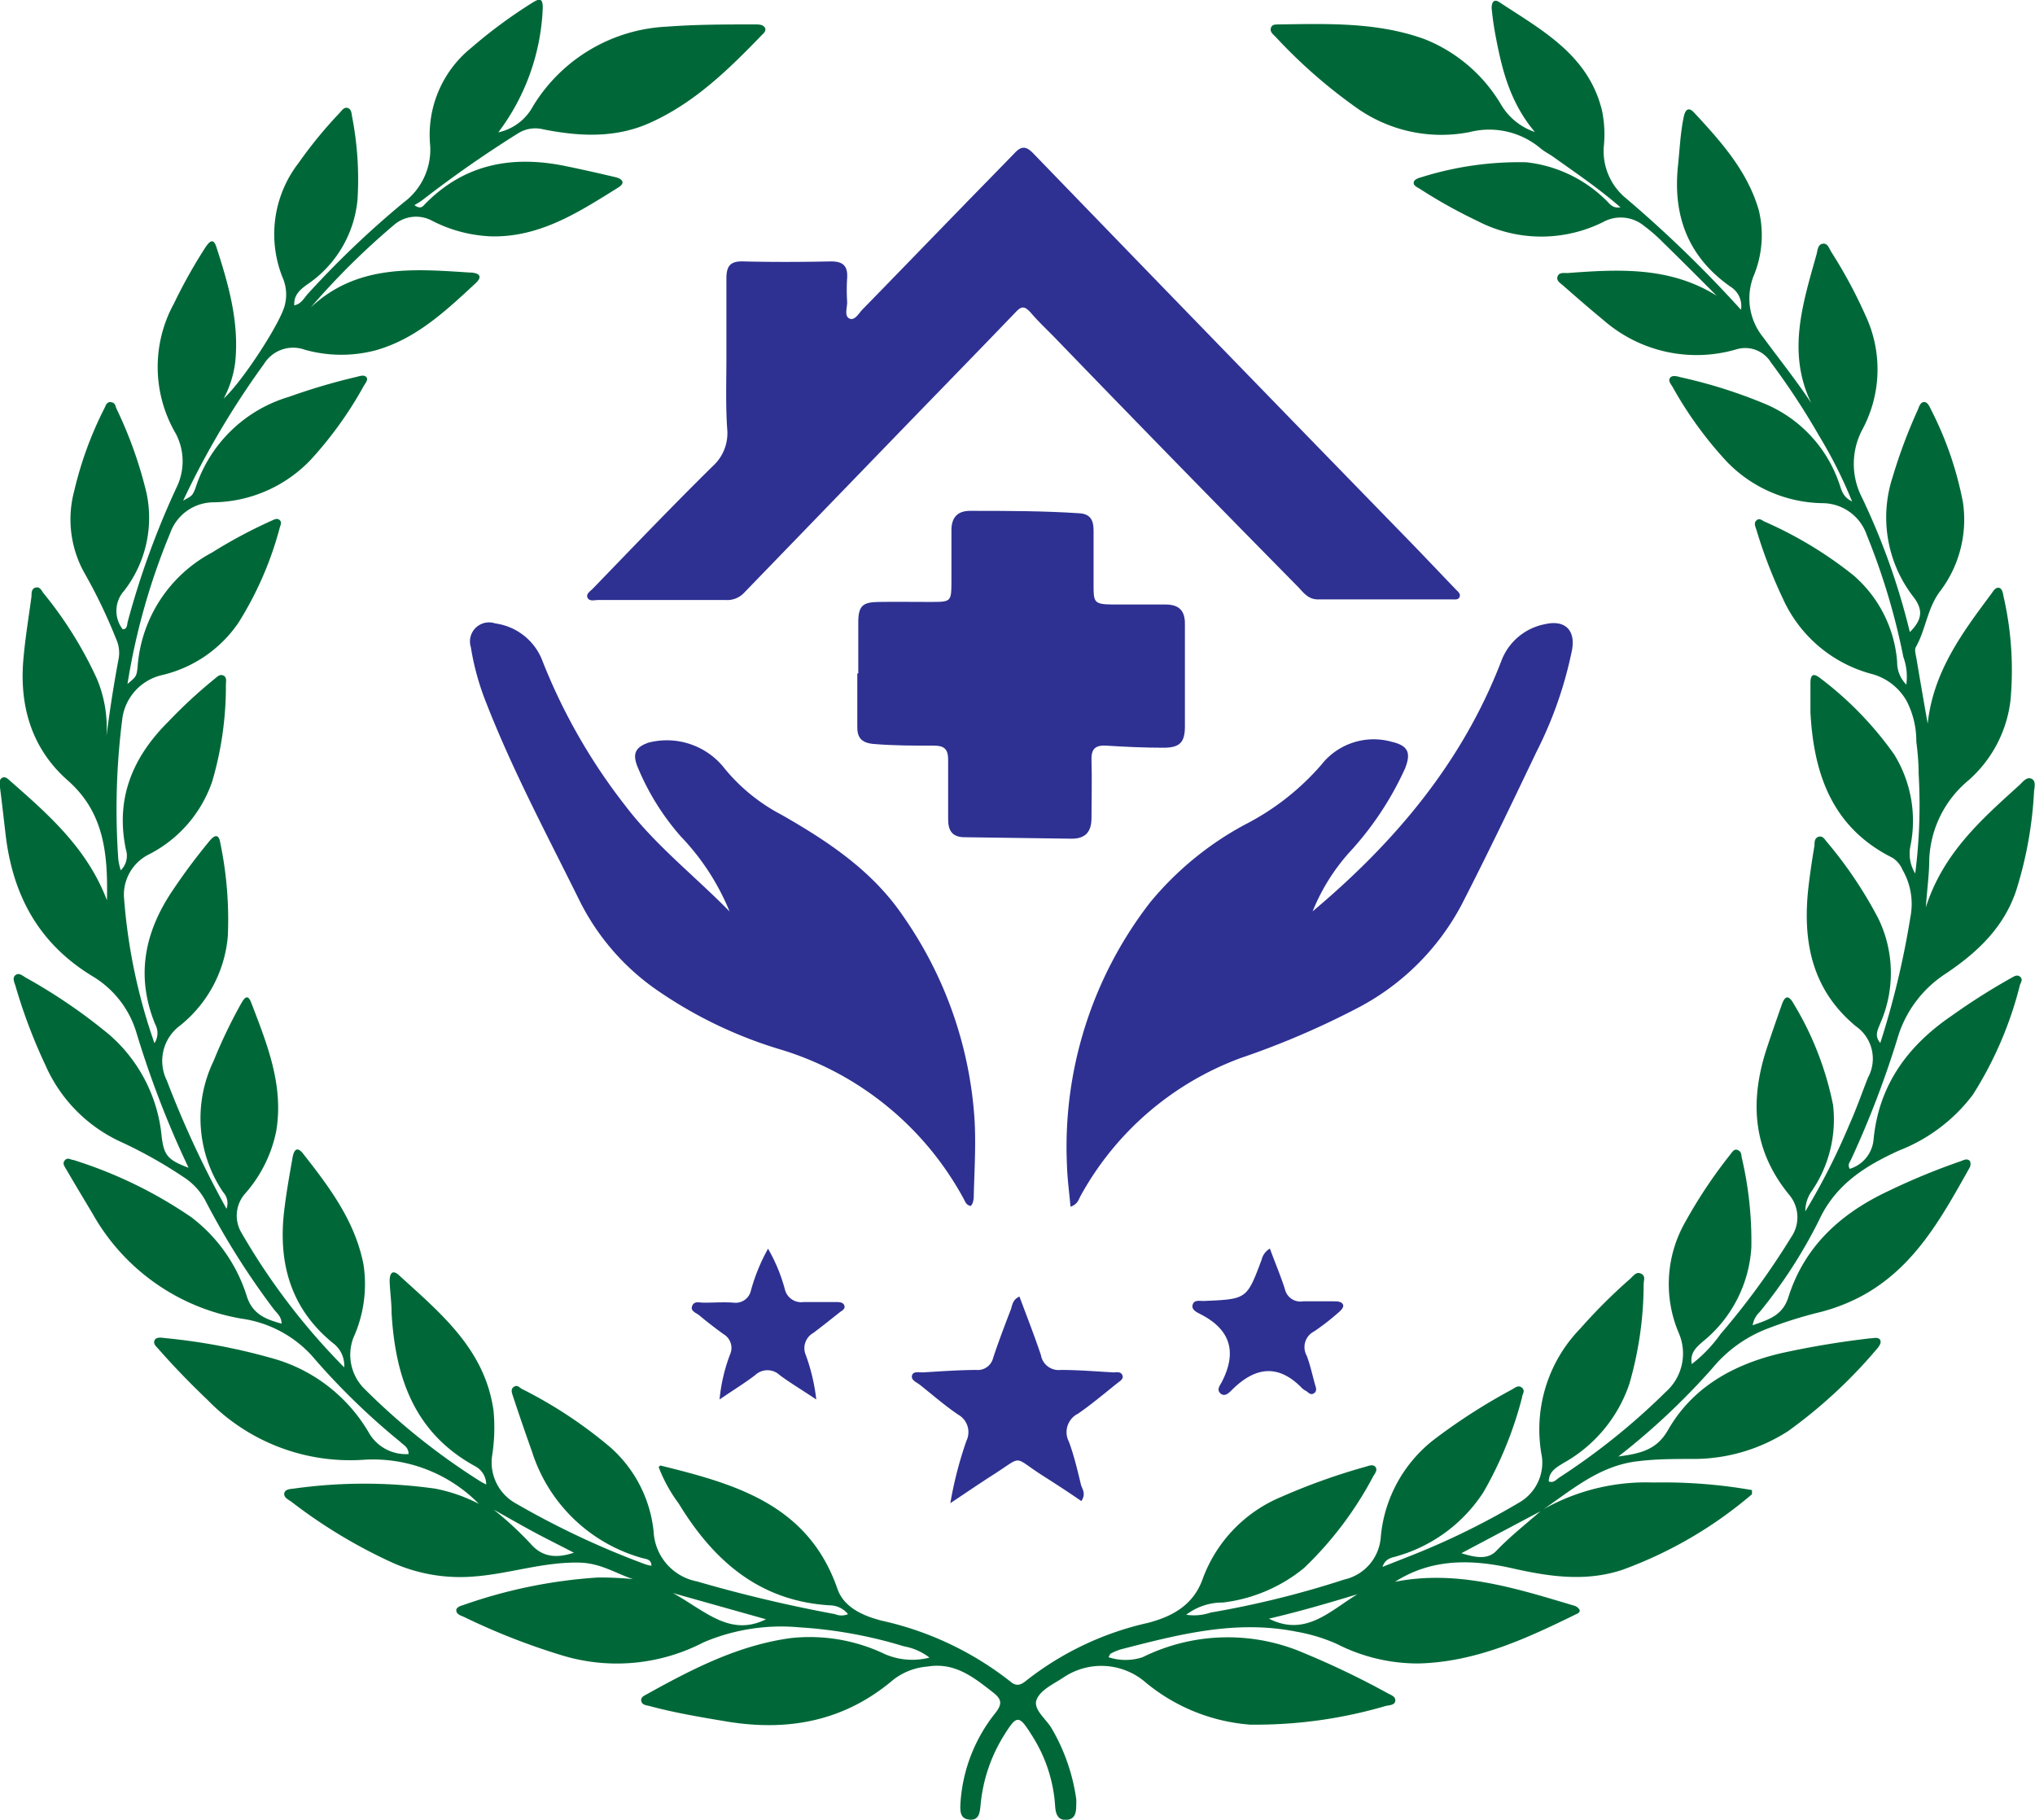 <?xml version="1.0" encoding="UTF-8"?> <svg xmlns="http://www.w3.org/2000/svg" id="Layer_1" data-name="Layer 1" viewBox="0 0 166.66 149.04"><defs><style>.cls-1{fill:#006838;}.cls-2{fill:#2e3192;}</style></defs><path class="cls-1" d="M126.23,123.71a17.11,17.11,0,0,1,9.19-2.29,41.93,41.93,0,0,1,8.06.62c0,.19,0,.3,0,.34a34.41,34.41,0,0,1-10.61,6.19c-3,1-6,.56-9-.12-3.31-.75-6.61-.83-9.62,1.1,5.08-1,9.86.52,14.64,1.95a.73.73,0,0,1,.46.33c.1.23-.16.33-.34.41-4.08,2-8.17,3.88-12.82,4a14.58,14.58,0,0,1-6.71-1.6,14,14,0,0,0-3.29-1c-5-1-9.67.23-14.38,1.44a4.55,4.55,0,0,0-.88.37s-.07.13-.14.28a4.48,4.48,0,0,0,2.78,0,15.74,15.74,0,0,1,13.25-.33,68.65,68.65,0,0,1,6.81,3.27c.26.15.68.26.64.63s-.5.35-.78.42a37.8,37.8,0,0,1-11.12,1.53,15.21,15.21,0,0,1-8.73-3.61,5.54,5.54,0,0,0-6.55-.25c-.8.53-1.86,1-2.19,1.8s.79,1.6,1.24,2.39a15.82,15.82,0,0,1,2,5.76,3.62,3.62,0,0,1,0,.47c0,.6-.06,1.2-.81,1.24s-.88-.57-.92-1.15a12.11,12.11,0,0,0-1.89-5.75c-1.08-1.73-1.24-1.72-2.31,0a13,13,0,0,0-1.91,5.75c-.06.58-.13,1.21-.92,1.13s-.75-.75-.72-1.38a13.14,13.14,0,0,1,2.87-7.37c.55-.71.52-1.1-.18-1.65-1.59-1.24-3.12-2.5-5.37-2.14a5.25,5.25,0,0,0-2.83,1.09c-4,3.4-8.64,4.26-13.72,3.4-2.09-.35-4.18-.7-6.22-1.25-.26-.07-.61-.07-.69-.4s.26-.46.49-.59c3.71-2.06,7.47-4,11.77-4.58a14.25,14.25,0,0,1,7.7,1.32,5.63,5.63,0,0,0,3.64.28,4.74,4.74,0,0,0-2.08-.92,37,37,0,0,0-8.59-1.56,16.22,16.22,0,0,0-7.83,1.23,15.41,15.41,0,0,1-11.65,1.05A54.84,54.84,0,0,1,38,132.43c-.25-.11-.59-.2-.63-.5s.35-.4.59-.48a41,41,0,0,1,11-2.25,27.81,27.81,0,0,1,2.87.13c-1.45-.49-2.68-1.32-4.4-1.35-2.93-.06-5.66.9-8.52,1.13A13.63,13.63,0,0,1,32.17,128a42.32,42.32,0,0,1-8.3-5c-.24-.18-.63-.33-.59-.68s.49-.37.77-.4a41.59,41.59,0,0,1,11.58,0,13.2,13.2,0,0,1,3.59,1.25,12.14,12.14,0,0,0-9.49-3.61A16.26,16.26,0,0,1,17,114.66c-1.39-1.33-2.73-2.7-4-4.15-.18-.21-.47-.42-.35-.72s.55-.24.85-.2a49.39,49.39,0,0,1,9.16,1.76,13.25,13.25,0,0,1,7.6,6.08,3.5,3.5,0,0,0,3.2,1.66c0-.57-.4-.72-.68-1A56.94,56.94,0,0,1,25.51,111a9.61,9.61,0,0,0-5.72-3A17.31,17.31,0,0,1,7.57,99.38c-.72-1.2-1.44-2.4-2.14-3.6-.13-.23-.36-.5-.11-.76S5.78,95,6,95a36.16,36.16,0,0,1,9.68,4.7,13,13,0,0,1,4.54,6.49c.48,1.46,1.55,1.86,2.84,2.22,0-.59-.4-.87-.65-1.2a62.27,62.27,0,0,1-5.56-8.82,5.22,5.22,0,0,0-1.84-2,37.31,37.31,0,0,0-5.09-2.86,12.37,12.37,0,0,1-6.19-6.27,44.3,44.3,0,0,1-2.46-6.5c-.09-.3-.29-.67,0-.9s.6.07.86.22a44.81,44.81,0,0,1,6.83,4.67,12.62,12.62,0,0,1,4.28,8.34c.19,1.52.48,1.91,2.2,2.55-.33-.71-.61-1.31-.88-1.92a79.62,79.62,0,0,1-3.41-9.22A8.07,8.07,0,0,0,7.65,80C3.11,77.27,1,73.23.44,68.19.3,67,.16,65.73,0,64.5c0-.27-.12-.6.15-.78s.52.09.72.27C4,66.74,7.15,69.5,8.76,73.74c.08-3.8-.22-7.19-3.21-9.82s-4-6.17-3.62-10.09c.15-1.67.43-3.33.65-5,0-.28,0-.63.35-.71s.47.25.63.46a32.33,32.33,0,0,1,4.37,7,10.35,10.35,0,0,1,.79,4.69c.28-2.13.6-4.25,1-6.34a2.75,2.75,0,0,0-.22-1.62,43.13,43.13,0,0,0-2.64-5.48,9,9,0,0,1-.78-6.63,29.91,29.91,0,0,1,2.46-6.74c.12-.23.19-.58.56-.52s.34.32.44.53A34.43,34.43,0,0,1,12,40.38a9.76,9.76,0,0,1-1.83,8,2.46,2.46,0,0,0-.12,3.16c.38,0,.35-.38.41-.62a67.68,67.68,0,0,1,4-11,4.87,4.87,0,0,0-.06-4.4,10.8,10.8,0,0,1-.15-10.67,42.28,42.28,0,0,1,2.58-4.6c.27-.39.62-.84.88-.05,1,3.08,1.9,6.19,1.55,9.5a8.61,8.61,0,0,1-.94,2.94c1.6-1.47,4.66-6.23,5-7.63a3.49,3.49,0,0,0-.11-2.12,9.53,9.53,0,0,1,1.24-9.54,36.43,36.43,0,0,1,3.34-4.08c.19-.19.36-.51.67-.43s.33.42.37.69a26.81,26.81,0,0,1,.45,6.81,9.44,9.44,0,0,1-4.18,7c-.56.42-1.05.84-1,1.67.55-.11.78-.56,1.07-.9a76.91,76.91,0,0,1,7.89-7.53,5.39,5.39,0,0,0,2.17-4.66,9.16,9.16,0,0,1,3.36-8,40.24,40.24,0,0,1,5-3.69c.47-.29.87-.51.86.41a18.06,18.06,0,0,1-3.64,10.2A4.24,4.24,0,0,0,43.65,8.7a13.59,13.59,0,0,1,11-6.52C57.05,2,59.45,2,61.84,2c.27,0,.59,0,.77.22s0,.46-.19.62c-2.73,2.83-5.53,5.58-9.19,7.22-2.82,1.27-5.76,1.12-8.71.54a2.67,2.67,0,0,0-2.06.3,95.39,95.39,0,0,0-7.87,5.49,6.79,6.79,0,0,1-.65.41c.54.39.71.07.87-.09,3.23-3.3,7.15-4,11.5-3.11,1.37.28,2.73.59,4.09.91.54.13.87.46.23.85-3.21,2-6.37,4.07-10.36,4a11.54,11.54,0,0,1-4.94-1.31,2.76,2.76,0,0,0-3,.32,60.6,60.6,0,0,0-6.88,6.81c3.78-3.55,8.41-3.16,13-2.86.51,0,1.26.17.5.88-2.43,2.25-4.87,4.56-8.18,5.49a11.05,11.05,0,0,1-5.82-.05,2.8,2.8,0,0,0-3.33,1.17A69.53,69.53,0,0,0,15,41c.72-.39.75-.38,1-1a11.45,11.45,0,0,1,7.67-7.5,50.6,50.6,0,0,1,5.52-1.63c.26-.06.59-.2.8,0s-.07.52-.2.74a31.33,31.33,0,0,1-4.3,6,11.2,11.2,0,0,1-8,3.53,3.79,3.79,0,0,0-3.56,2.54,54.57,54.57,0,0,0-3.49,12.34c.7-.6.75-.6.83-1.42a11.54,11.54,0,0,1,6.1-9.35,40.46,40.46,0,0,1,4.86-2.6c.22-.09.45-.25.67-.06s.05.45,0,.67A28.15,28.15,0,0,1,19.53,51a10.45,10.45,0,0,1-6.3,4.3A4.24,4.24,0,0,0,10,59,58.35,58.35,0,0,0,9.69,70.4a5.13,5.13,0,0,0,.2.88,1.67,1.67,0,0,0,.42-1.71c-.87-4.15.54-7.54,3.45-10.44a40.28,40.28,0,0,1,3.78-3.5c.22-.17.43-.44.74-.31s.23.48.22.74A27.63,27.63,0,0,1,17.38,64a10.53,10.53,0,0,1-5.23,6,3.69,3.69,0,0,0-2,3.44,46.46,46.46,0,0,0,2.5,12,1.51,1.51,0,0,0,.06-1.55c-1.6-3.91-.89-7.51,1.4-10.92a49.74,49.74,0,0,1,3.08-4.13c.41-.49.74-.52.85.19a30.91,30.91,0,0,1,.62,7.62A10.5,10.5,0,0,1,14.74,84a3.6,3.6,0,0,0-1.08,4.49A82.16,82.16,0,0,0,18.55,99a1.32,1.32,0,0,0-.27-1.35,10.8,10.8,0,0,1-.79-10.75,42,42,0,0,1,2.22-4.64c.2-.34.52-1,.85-.18,1.3,3.4,2.7,6.8,2.06,10.57a11,11,0,0,1-2.54,5.1,2.73,2.73,0,0,0-.29,3.24,54,54,0,0,0,8.4,11,2.29,2.29,0,0,0-.81-1.9c-3.62-2.88-4.65-6.73-4.08-11.14.17-1.39.42-2.77.66-4.15.08-.44.28-1,.81-.38,2.18,2.77,4.31,5.58,5,9.15a10.66,10.66,0,0,1-.83,6,3.92,3.92,0,0,0,.94,4.21,54.61,54.61,0,0,0,9.45,7.54,5.12,5.12,0,0,0,.49.26,1.7,1.7,0,0,0-.9-1.49c-5-2.73-6.54-7.28-6.85-12.54,0-.88-.13-1.75-.16-2.63,0-.5.15-1,.73-.51,3.42,3.13,7.08,6.08,7.78,11.14a14.68,14.68,0,0,1-.12,3.69,3.84,3.84,0,0,0,1.94,3.89,69.1,69.1,0,0,0,10.64,5,4.11,4.11,0,0,0,.47.11c0-.56-.47-.55-.78-.64a13.19,13.19,0,0,1-9-8.71c-.54-1.51-1.05-3-1.56-4.54-.08-.25-.22-.58.08-.77s.45.07.66.18A36.49,36.49,0,0,1,50,118.55a10.66,10.66,0,0,1,3.53,6.89,4.38,4.38,0,0,0,3.55,4.08,116.07,116.07,0,0,0,11.31,2.68,1.35,1.35,0,0,0,1.06,0,1.94,1.94,0,0,0-1.47-.72c-5.78-.34-9.54-3.65-12.39-8.33a12.42,12.42,0,0,1-1.65-3c.09-.07.13-.13.15-.12,6.12,1.51,12.09,3.18,14.49,10.09.55,1.6,2.24,2.26,3.65,2.62a26.15,26.15,0,0,1,10.54,5c.48.41.86.25,1.27-.09a24.91,24.91,0,0,1,10-4.74c1.88-.5,3.67-1.39,4.45-3.58a11.59,11.59,0,0,1,6.46-6.74,51.24,51.24,0,0,1,6.88-2.46c.26-.07.59-.23.8,0s0,.53-.15.75a29.31,29.31,0,0,1-5.68,7.54,12.89,12.89,0,0,1-6.65,2.83,4.87,4.87,0,0,0-3,1,4.2,4.2,0,0,0,2-.18,77.53,77.53,0,0,0,10.93-2.7,3.84,3.84,0,0,0,3-3.48,11.36,11.36,0,0,1,4.55-8.13,48.38,48.38,0,0,1,6.16-3.94c.26-.14.56-.43.86-.16s0,.54,0,.8a31.11,31.11,0,0,1-3.16,7.75,12.55,12.55,0,0,1-7,5.22c-.42.15-1,.13-1.27.9l2.33-.92a62,62,0,0,0,9-4.43,3.77,3.77,0,0,0,1.73-3.66,11.85,11.85,0,0,1,3.14-10.51,44.56,44.56,0,0,1,4.07-4.06c.26-.22.49-.63.9-.44s.22.56.22.87a29.59,29.59,0,0,1-1.17,8.16,11.71,11.71,0,0,1-5.41,6.49c-.57.36-1.18.68-1.19,1.5.39.16.61-.15.85-.31a55,55,0,0,0,8.71-7,4.21,4.21,0,0,0,1.1-4.81,10.24,10.24,0,0,1,.52-9.13,39.84,39.84,0,0,1,3.65-5.48c.17-.21.34-.55.65-.41s.28.38.32.6a30,30,0,0,1,.79,7.37,10.74,10.74,0,0,1-3.93,7.68c-.53.47-1.12.92-.95,1.88a11.54,11.54,0,0,0,2.35-2.45,61.76,61.76,0,0,0,5.79-7.94,2.86,2.86,0,0,0-.15-3.46c-3-3.65-3.27-7.66-1.85-12,.4-1.21.82-2.42,1.25-3.63.22-.63.52-.79.92-.09a25.71,25.71,0,0,1,3.26,8.34,10.36,10.36,0,0,1-1.75,7.07,2.84,2.84,0,0,0-.52,1.65,54.18,54.18,0,0,0,3.63-7.16c.56-1.24,1-2.52,1.5-3.79A3.23,3.23,0,0,0,152,84.06c-3.71-3.07-4.41-7.13-3.87-11.61.13-1.07.29-2.13.47-3.2,0-.26,0-.62.34-.72s.5.22.67.42a34.3,34.3,0,0,1,4.21,6.26,10.22,10.22,0,0,1,.17,8.6c-.19.51-.52,1,0,1.61a69.83,69.83,0,0,0,2.46-10.28,5.59,5.59,0,0,0-.64-3.9,2.12,2.12,0,0,0-.85-1c-4.9-2.46-6.42-6.83-6.69-11.89,0-.8,0-1.6,0-2.4s.3-.81.85-.37a28.28,28.28,0,0,1,6,6.2,10.34,10.34,0,0,1,1.34,7.5,3.1,3.1,0,0,0,.39,2.26,44.37,44.37,0,0,0,.28-8.18c0-.88-.08-1.76-.19-2.63a7.14,7.14,0,0,0-.8-3.33,4.67,4.67,0,0,0-2.81-2.19A11.11,11.11,0,0,1,146,49a39.8,39.8,0,0,1-2.15-5.59c-.08-.26-.25-.57,0-.79s.45,0,.66.1a32.59,32.59,0,0,1,7.27,4.39,10.41,10.41,0,0,1,3.59,7.1,2.59,2.59,0,0,0,.75,1.86,4.73,4.73,0,0,0-.24-2.26,55.2,55.2,0,0,0-3-10,3.85,3.85,0,0,0-3.63-2.6,11.11,11.11,0,0,1-7.83-3.4,31.58,31.58,0,0,1-4.43-6.1c-.13-.23-.4-.51-.22-.76s.58-.13.88-.05a40.83,40.83,0,0,1,7,2.22,10.88,10.88,0,0,1,5.95,6.4c.2.52.26,1.16,1.08,1.55a37.65,37.65,0,0,0-2.71-5.39,59.28,59.28,0,0,0-3.94-6,2.47,2.47,0,0,0-2.82-1.07,11.58,11.58,0,0,1-10.9-2.4c-1.11-.91-2.2-1.86-3.28-2.81-.22-.2-.6-.39-.47-.76s.56-.26.85-.28c4.17-.31,8.33-.54,12.18,1.86-1.44-1.44-2.88-2.89-4.34-4.31a13.61,13.61,0,0,0-1.62-1.42,3,3,0,0,0-3.15-.4,11.36,11.36,0,0,1-10.5,0,41.65,41.65,0,0,1-4.71-2.63c-.22-.14-.59-.27-.47-.6.06-.16.37-.29.59-.34A26.73,26.73,0,0,1,125,13.29a11,11,0,0,1,6.49,3.07c.31.27.52.73,1.22.62-1.8-1.57-3.68-2.83-5.51-4.14-.33-.23-.69-.41-1-.66a6.52,6.52,0,0,0-5.85-1.36A12,12,0,0,1,111,8.76,42.45,42.45,0,0,1,104.45,3c-.19-.19-.46-.39-.37-.7s.36-.29.6-.3c4-.05,8.09-.21,12,1.21a12.74,12.74,0,0,1,6.26,5.37,5.1,5.1,0,0,0,2.76,2.23c-2.07-2.45-2.72-5.22-3.24-8-.13-.71-.23-1.42-.3-2.14,0-.43.16-.8.62-.5,3.5,2.31,7.31,4.32,8.42,8.89a9.64,9.64,0,0,1,.14,3,5,5,0,0,0,1.8,4.16,100.37,100.37,0,0,1,9.44,9.15,1.85,1.85,0,0,0-.86-1.89c-3.44-2.41-4.73-5.76-4.3-9.89.14-1.35.2-2.71.47-4,.1-.51.34-.92.85-.37,2.21,2.38,4.38,4.8,5.3,8a8.68,8.68,0,0,1-.44,5.42,5.05,5.05,0,0,0,.81,5c1.3,1.77,2.68,3.49,3.92,5.36-2-4.15-.68-8.16.44-12.17.09-.32.09-.81.51-.87s.53.43.72.71a39.49,39.49,0,0,1,2.78,5.17,10.39,10.39,0,0,1-.27,9.36,6,6,0,0,0-.05,5.49,56,56,0,0,1,3.95,11.08c1-1,1.1-1.78.35-2.81A10.63,10.63,0,0,1,155,39.07a42.76,42.76,0,0,1,2.06-5.5c.11-.26.19-.6.49-.64s.48.37.61.65a28.16,28.16,0,0,1,2.6,7.57,9.71,9.71,0,0,1-1.93,7.35c-1,1.38-1.12,3.07-1.93,4.5-.13.22,0,.62.05.93.29,1.73.59,3.46.92,5.34.46-4.26,2.83-7.44,5.2-10.62.17-.22.32-.54.62-.51s.35.5.41.78a27,27,0,0,1,.55,8.46,10.32,10.32,0,0,1-3.46,6.55A8.87,8.87,0,0,0,158,70.37c0,1.2-.17,2.39-.28,3.94,1.43-4.47,4.58-7.21,7.65-10,.28-.25.59-.71,1-.53s.23.72.21,1.09a32.57,32.57,0,0,1-1.44,8c-1,3.05-3.15,5.09-5.74,6.84a9.51,9.51,0,0,0-3.9,5A78.58,78.58,0,0,1,151.58,95c-.1.2-.29.4-.09.73a2.77,2.77,0,0,0,1.94-2.31c.4-4.47,2.75-7.73,6.38-10.21a53.23,53.23,0,0,1,4.86-3.09c.23-.12.5-.34.76-.13s.09.45,0,.67a30.59,30.59,0,0,1-3.86,9,13.84,13.84,0,0,1-6.05,4.57c-2.73,1.25-5.17,2.74-6.55,5.71a40,40,0,0,1-4.88,7.54,1.85,1.85,0,0,0-.55,1.06c1.29-.46,2.44-.78,2.92-2.29,1.33-4.21,4.33-6.9,8.23-8.72a54.46,54.46,0,0,1,5.87-2.42c.25-.09.56-.28.78,0a.64.64,0,0,1-.05.55c-2.25,4-4.41,8-8.61,10.37a15.22,15.22,0,0,1-3.56,1.42,35,35,0,0,0-4.43,1.39,10.9,10.9,0,0,0-4.47,3.24,57.05,57.05,0,0,1-7.68,7.21c1.82-.25,3.12-.53,4.06-2.16,2-3.51,5.35-5.38,9.26-6.3a72.09,72.09,0,0,1,7.32-1.22c.28,0,.63-.13.79.12s-.12.6-.32.82a40.33,40.33,0,0,1-7.21,6.66,14.28,14.28,0,0,1-7.83,2.28c-1.47,0-2.93,0-4.42.18-3.23.35-5.49,2.39-8,4.09l-6.51,3.45c1.13.35,2.15.56,2.87-.2C123.73,125.78,125,124.8,126.23,123.71Zm-71.11,6.77c2.61,1.44,4.67,3.61,7.61,2.14Zm48.8,2.09c3,1.52,5-.64,7.25-2C108.77,131.3,106.37,132,103.92,132.57ZM47,127.17c-1.23-.64-2.33-1.18-3.4-1.76s-2.11-1.18-3.17-1.77a28,28,0,0,1,3,2.77C44.41,127.55,45.55,127.64,47,127.17Z"></path><path class="cls-2" d="M59.49,29.31c0-2.16,0-4.32,0-6.48,0-1,.28-1.45,1.36-1.42,2.4.06,4.8.05,7.2,0,1,0,1.38.37,1.33,1.34a15.28,15.28,0,0,0,0,2c0,.47-.25,1.14.19,1.34s.76-.44,1.08-.76c2.65-2.71,5.29-5.45,7.94-8.17,1.5-1.55,3-3.07,4.52-4.64.54-.57.92-.55,1.47,0q15.47,16,31,31.95c1.22,1.26,2.43,2.54,3.65,3.81.16.17.4.33.31.6s-.4.21-.63.21h-11c-.74,0-1.14-.52-1.58-1Q96.31,37.93,86.39,27.66c-.64-.66-1.32-1.29-1.93-2s-.86-.55-1.37,0c-3.24,3.37-6.51,6.72-9.76,10.08Q67.11,42.17,60.9,48.59a1.9,1.9,0,0,1-1.51.55H49c-.3,0-.72.14-.88-.18s.24-.55.45-.77c3.25-3.36,6.48-6.74,9.79-10a3.63,3.63,0,0,0,1.2-3C59.42,33.23,59.49,31.27,59.49,29.31Z"></path><path class="cls-2" d="M87.67,98.83c-.1-1.17-.26-2.29-.29-3.42a32.69,32.69,0,0,1,6.81-21.5,26,26,0,0,1,7.74-6.36,20.82,20.82,0,0,0,6.28-4.91A5.45,5.45,0,0,1,114,60.76c1.35.32,1.57.92,1.06,2.2a25.89,25.89,0,0,1-4.56,6.86,16.43,16.43,0,0,0-3,4.82c6.74-5.66,12.25-12.19,15.44-20.47a4.78,4.78,0,0,1,3.59-3.05c1.61-.37,2.5.46,2.22,2.08a32.67,32.67,0,0,1-2.91,8.36c-2,4.19-4,8.37-6.12,12.5A20.19,20.19,0,0,1,111,82.65a67.75,67.75,0,0,1-9.38,4,24.73,24.73,0,0,0-13.1,11.25C88.35,98.18,88.29,98.63,87.67,98.83Z"></path><path class="cls-2" d="M59.75,74.65a19.57,19.57,0,0,0-4-6.15,20.4,20.4,0,0,1-3.53-5.68c-.44-1.08-.2-1.62.9-2a6,6,0,0,1,6.06,1.92,15,15,0,0,0,4.84,4c3.81,2.18,7.43,4.58,9.95,8.3a32.76,32.76,0,0,1,5.84,16.63c.12,2,0,4.07-.06,6.1,0,.34,0,.72-.24,1-.39-.06-.46-.36-.59-.59A25.43,25.43,0,0,0,64.07,86a35.84,35.84,0,0,1-10.54-5.1,19.48,19.48,0,0,1-6-7C44.85,68.47,42,63.16,39.8,57.51A21.3,21.3,0,0,1,38.56,53a1.56,1.56,0,0,1,2-1.94,4.82,4.82,0,0,1,3.9,3.16A47.52,47.52,0,0,0,51.22,66C53.69,69.25,56.91,71.75,59.75,74.65Z"></path><path class="cls-2" d="M70.29,55.16c0-1.4,0-2.8,0-4.2s.42-1.64,1.68-1.66,2.8,0,4.2,0c1.74,0,1.74,0,1.75-1.69,0-1.4,0-2.8,0-4.2,0-1,.48-1.57,1.52-1.57,3,0,6,0,9,.2.9.07,1.12.63,1.12,1.39,0,1.48,0,3,0,4.44s0,1.63,1.57,1.64l4.32,0c1.06,0,1.61.46,1.59,1.61,0,2.8,0,5.59,0,8.39,0,1.3-.43,1.73-1.75,1.73-1.56,0-3.11-.07-4.67-.17-1-.06-1.26.33-1.23,1.25.05,1.56,0,3.12,0,4.68,0,1.15-.52,1.71-1.67,1.69L79,68.57c-1,0-1.35-.53-1.35-1.45,0-1.64,0-3.28,0-4.91,0-.84-.32-1.14-1.13-1.14-1.68,0-3.35,0-5-.14-1-.1-1.33-.54-1.31-1.46,0-1.44,0-2.88,0-4.31Z"></path><path class="cls-2" d="M88.56,122.94c-1-.69-2.09-1.4-3.16-2.08-2.56-1.63-1.51-1.68-4.18,0-1.06.68-2.09,1.39-3.39,2.25A31.59,31.59,0,0,1,79.15,118a1.64,1.64,0,0,0-.68-2.14c-1.09-.74-2.09-1.61-3.12-2.43-.27-.22-.75-.38-.66-.77s.61-.24.94-.26c1.44-.09,2.87-.19,4.31-.2a1.3,1.3,0,0,0,1.4-1c.44-1.33.94-2.64,1.44-3.94.13-.35.13-.81.71-1.07.6,1.61,1.22,3.19,1.76,4.8a1.47,1.47,0,0,0,1.62,1.21c1.43,0,2.87.12,4.3.2.27,0,.62-.09.75.23s-.21.48-.41.65c-1.06.84-2.1,1.73-3.22,2.5a1.69,1.69,0,0,0-.75,2.3c.43,1.16.71,2.37,1,3.57C88.67,122,88.94,122.37,88.56,122.94Z"></path><path class="cls-2" d="M66.85,114.62c-1.18-.79-2.14-1.36-3-2a1.46,1.46,0,0,0-2,0c-.87.67-1.82,1.24-2.92,2a14,14,0,0,1,.86-3.69,1.3,1.3,0,0,0-.52-1.65c-.68-.49-1.34-1-2-1.55-.25-.21-.76-.34-.58-.78s.63-.24,1-.26c.8,0,1.6-.06,2.39,0a1.28,1.28,0,0,0,1.42-1,15.33,15.33,0,0,1,1.4-3.42,13.74,13.74,0,0,1,1.39,3.37,1.37,1.37,0,0,0,1.51,1c.88,0,1.76,0,2.64,0,.27,0,.62,0,.71.29s-.2.41-.38.55c-.72.57-1.44,1.15-2.18,1.7A1.43,1.43,0,0,0,66,111,15.76,15.76,0,0,1,66.85,114.62Z"></path><path class="cls-2" d="M104,102.26c.43,1.17.88,2.23,1.23,3.32a1.3,1.3,0,0,0,1.49,1c.83,0,1.67,0,2.51,0,.27,0,.62,0,.75.25s-.23.56-.46.75a19,19,0,0,1-1.89,1.46,1.44,1.44,0,0,0-.61,2c.28.75.45,1.53.66,2.3.08.27.22.58-.07.77s-.45-.07-.65-.19a1.57,1.57,0,0,1-.3-.2c-1.92-2-3.8-1.81-5.7.05-.24.23-.62.69-1,.36s0-.71.13-1c1.24-2.45.65-4.27-1.8-5.51-.29-.15-.75-.36-.61-.78s.61-.27.95-.29c3.49-.15,3.48-.15,4.69-3.37A1.45,1.45,0,0,1,104,102.26Z"></path></svg> 
